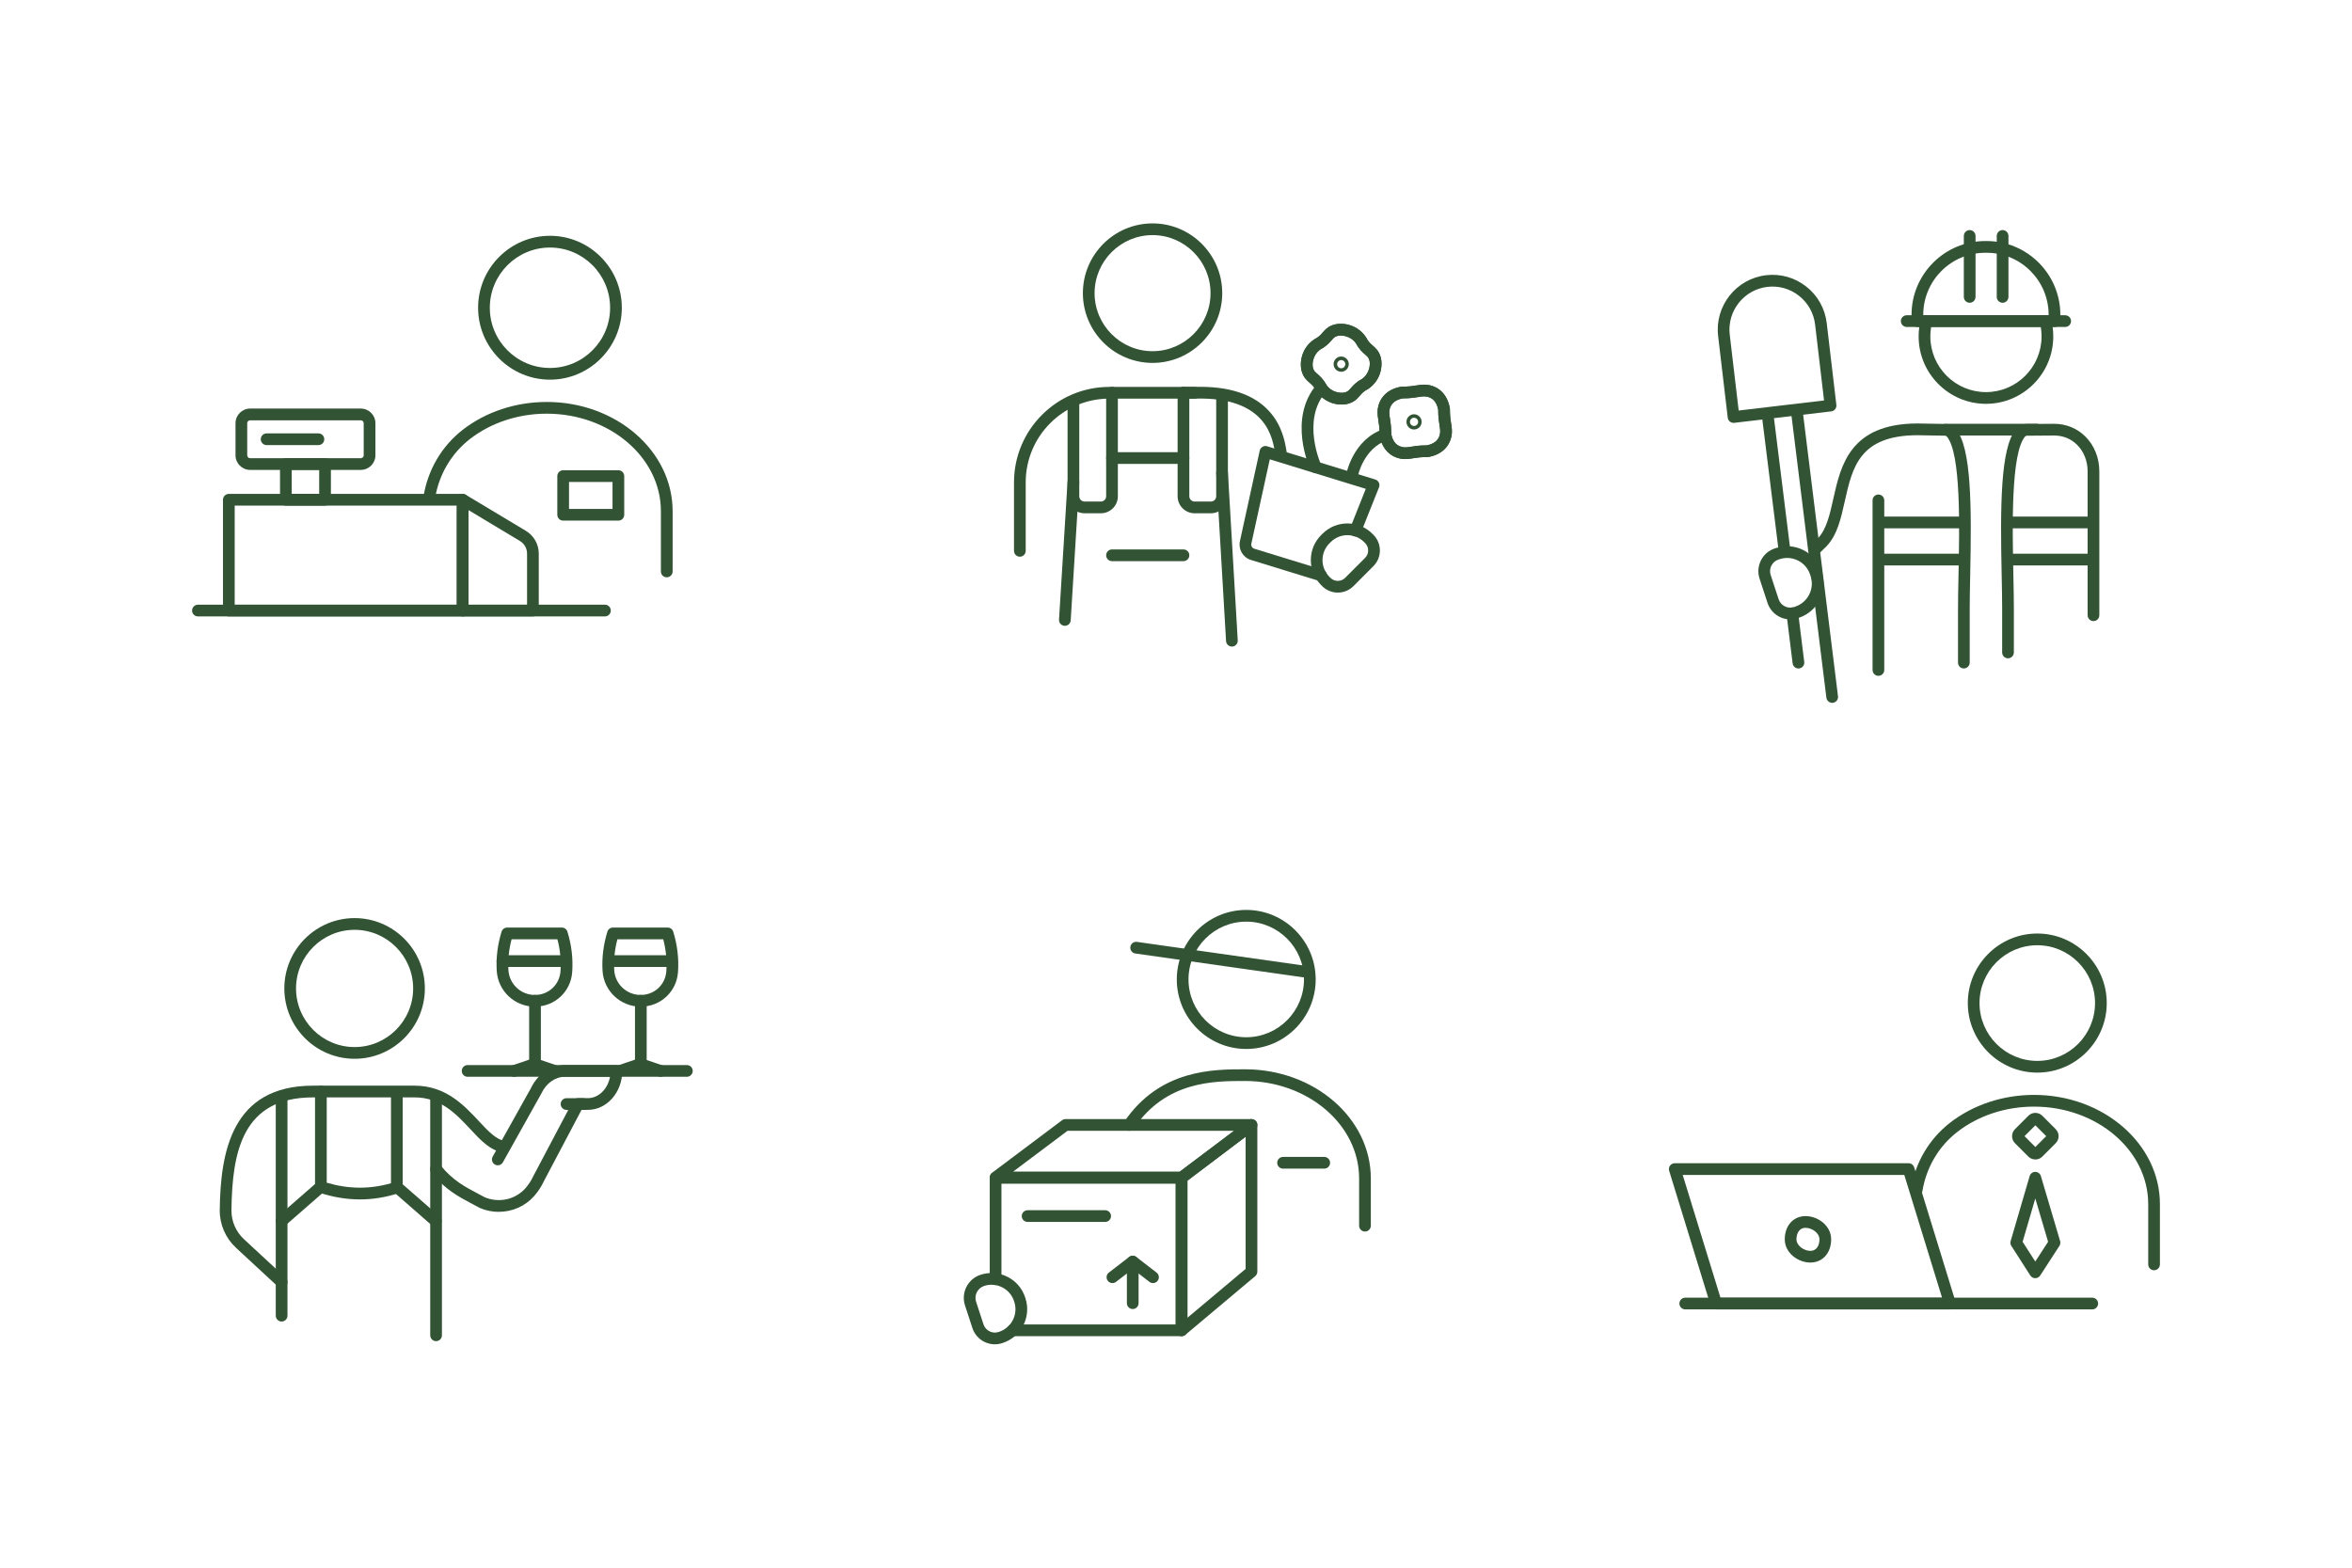 <svg width="600" height="400" viewBox="0 0 600 400" fill="none" xmlns="http://www.w3.org/2000/svg">
<g clip-path="url(#clip0_1006_3142)">
<path d="M82.92 129.005H72.927C72.103 129.005 71.434 128.336 71.434 127.51V118.396C71.434 117.571 72.103 116.901 72.927 116.901H82.92C83.744 116.901 84.413 117.571 84.413 118.396V127.51C84.413 128.336 83.744 129.005 82.92 129.005ZM74.421 126.015H81.427V119.891H74.421V126.015Z" fill="#325334"/>
<path d="M92.041 119.897H63.807C61.752 119.897 60.08 118.223 60.08 116.165V107.978C60.08 105.921 61.752 104.246 63.807 104.246H92.041C94.095 104.246 95.768 105.921 95.768 107.978V116.165C95.768 118.223 94.095 119.897 92.041 119.897ZM63.807 107.242C63.401 107.242 63.066 107.577 63.066 107.984V116.171C63.066 116.578 63.401 116.913 63.807 116.913H92.041C92.447 116.913 92.781 116.578 92.781 116.171V107.984C92.781 107.577 92.447 107.242 92.041 107.242H63.807Z" fill="#325334"/>
<path d="M118.029 157.287H58.377C57.553 157.287 56.884 156.617 56.884 155.792V127.516C56.884 126.691 57.553 126.021 58.377 126.021H118.029C118.853 126.021 119.522 126.691 119.522 127.516V155.792C119.522 156.617 118.853 157.287 118.029 157.287ZM59.871 154.297H116.536V129.011H59.871V154.297Z" fill="#325334"/>
<path d="M135.948 157.287H118.023C117.199 157.287 116.53 156.617 116.53 155.792V127.516C116.53 126.978 116.816 126.482 117.288 126.213C117.754 125.949 118.334 125.955 118.794 126.23L134.174 135.464C136.193 136.672 137.441 138.891 137.441 141.242V155.786C137.441 156.611 136.772 157.281 135.948 157.281V157.287ZM119.516 154.297H134.455V141.248C134.455 139.938 133.756 138.706 132.639 138.036L119.522 130.16V154.303L119.516 154.297Z" fill="#325334"/>
<path d="M140.296 96.872C130.19 96.872 121.965 88.637 121.965 78.518C121.965 68.399 130.19 60.164 140.296 60.164C150.402 60.164 158.627 68.399 158.627 78.518C158.627 88.637 150.402 96.872 140.296 96.872ZM140.296 63.16C131.839 63.16 124.952 70.049 124.952 78.524C124.952 86.998 131.833 93.888 140.296 93.888C148.76 93.888 155.641 86.998 155.641 78.524C155.641 70.049 148.76 63.16 140.296 63.16Z" fill="#325334"/>
<path d="M90.458 270.151C80.573 270.151 72.533 262.102 72.533 252.204C72.533 242.306 80.573 234.256 90.458 234.256C100.343 234.256 108.383 242.306 108.383 252.204C108.383 262.102 100.343 270.151 90.458 270.151ZM90.458 237.247C82.221 237.247 75.52 243.957 75.52 252.204C75.52 260.451 82.221 267.161 90.458 267.161C98.695 267.161 105.396 260.451 105.396 252.204C105.396 243.957 98.695 237.247 90.458 237.247Z" fill="#325334"/>
<path d="M294.021 92.596C284.219 92.596 276.246 84.612 276.246 74.798C276.246 64.984 284.219 57 294.021 57C303.823 57 311.796 64.984 311.796 74.798C311.796 84.612 303.823 92.596 294.021 92.596ZM294.021 59.99C285.868 59.99 279.232 66.635 279.232 74.798C279.232 82.961 285.868 89.606 294.021 89.606C302.174 89.606 308.81 82.961 308.81 74.798C308.81 66.635 302.174 59.99 294.021 59.99Z" fill="#325334"/>
<path d="M317.919 267.646C308.147 267.646 300.203 259.686 300.203 249.907C300.203 240.129 308.153 232.169 317.919 232.169C327.685 232.169 335.634 240.129 335.634 249.907C335.634 259.686 327.685 267.646 317.919 267.646ZM317.919 235.159C309.796 235.159 303.19 241.774 303.19 249.907C303.19 258.041 309.796 264.655 317.919 264.655C326.042 264.655 332.648 258.041 332.648 249.907C332.648 241.774 326.042 235.159 317.919 235.159Z" fill="#325334"/>
<path d="M170.089 147.3C169.265 147.3 168.596 146.63 168.596 145.805V130.423C168.596 116.709 155.527 105.55 139.466 105.55C132.215 105.55 125.262 107.846 119.893 112.009C115.15 115.687 111.984 121.057 110.987 127.128C110.856 127.941 110.085 128.497 109.273 128.359C108.46 128.228 107.905 127.456 108.042 126.643C109.159 119.825 112.719 113.791 118.065 109.646C123.954 105.077 131.558 102.56 139.472 102.56C157.182 102.56 171.588 115.059 171.588 130.423V145.805C171.588 146.63 170.919 147.3 170.095 147.3H170.089Z" fill="#325334"/>
<path d="M348.207 314.228C347.383 314.228 346.714 313.558 346.714 312.733V300.688C346.714 286.974 333.645 275.815 317.584 275.815C309.581 275.815 297.485 275.815 289.279 287.872C288.813 288.553 287.887 288.733 287.206 288.266C286.525 287.8 286.346 286.873 286.812 286.191C295.909 272.831 309.479 272.831 317.584 272.831C335.294 272.831 349.701 285.33 349.701 300.694V312.739C349.701 313.564 349.032 314.234 348.207 314.234V314.228Z" fill="#325334"/>
<path d="M157.749 132.839H143.665C142.84 132.839 142.171 132.169 142.171 131.344V121.482C142.171 120.657 142.84 119.987 143.665 119.987H157.749C158.573 119.987 159.242 120.657 159.242 121.482V131.344C159.242 132.169 158.573 132.839 157.749 132.839ZM145.158 129.849H156.256V122.977H145.158V129.849Z" fill="#325334"/>
<path d="M337.815 298.182H327.308C326.484 298.182 325.815 297.512 325.815 296.687C325.815 295.862 326.484 295.192 327.308 295.192H337.815C338.639 295.192 339.308 295.862 339.308 296.687C339.308 297.512 338.639 298.182 337.815 298.182Z" fill="#325334"/>
<path d="M154.32 157.281H50.493C49.669 157.281 49 156.611 49 155.786C49 154.961 49.669 154.291 50.493 154.291H154.32C155.145 154.291 155.814 154.961 155.814 155.786C155.814 156.611 155.145 157.281 154.32 157.281Z" fill="#325334"/>
<path d="M271.653 159.673C271.623 159.673 271.593 159.673 271.557 159.673C270.733 159.625 270.106 158.914 270.159 158.089L272.34 122.827C272.393 122.002 273.086 121.368 273.922 121.428C274.747 121.476 275.374 122.188 275.32 123.013L273.14 158.274C273.092 159.069 272.435 159.679 271.653 159.679V159.673Z" fill="#325334"/>
<path d="M314.257 164.972C313.475 164.972 312.812 164.362 312.77 163.567L310.261 120.746C310.214 119.921 310.841 119.215 311.665 119.167C312.495 119.114 313.194 119.748 313.242 120.573L315.75 163.393C315.798 164.219 315.171 164.924 314.347 164.972C314.317 164.972 314.287 164.972 314.257 164.972Z" fill="#325334"/>
<path d="M337.002 148.305C336.859 148.305 336.709 148.281 336.566 148.239L319.101 142.868C317.082 142.246 315.852 140.141 316.306 138.078L321.359 114.975C321.449 114.568 321.706 114.216 322.064 114.006C322.422 113.797 322.858 113.743 323.252 113.869L350.841 122.349C351.242 122.475 351.57 122.756 351.749 123.133C351.928 123.509 351.946 123.946 351.791 124.335L347.162 135.937C346.857 136.702 345.991 137.079 345.221 136.768C344.456 136.463 344.08 135.59 344.391 134.824L348.416 124.729L323.927 117.2L319.221 138.712C319.101 139.268 319.43 139.836 319.973 140.004L337.438 145.374C338.227 145.613 338.669 146.451 338.43 147.24C338.233 147.886 337.641 148.299 337.002 148.299V148.305Z" fill="#325334"/>
<path d="M341.279 151.199C339.768 151.199 338.352 150.613 337.283 149.543L337.026 149.285C333.514 145.769 333.514 140.045 337.026 136.529L337.361 136.194C340.873 132.678 346.589 132.678 350.101 136.194L350.358 136.451C352.562 138.658 352.562 142.246 350.358 144.453L345.275 149.543C344.206 150.613 342.79 151.199 341.279 151.199ZM343.728 136.547C342.187 136.547 340.646 137.133 339.469 138.311L339.135 138.646C336.787 140.996 336.787 144.824 339.135 147.174L339.391 147.431C339.893 147.934 340.562 148.215 341.279 148.215C341.996 148.215 342.659 147.94 343.16 147.431L348.243 142.342C349.283 141.301 349.283 139.609 348.243 138.568L347.986 138.311C346.81 137.133 345.269 136.547 343.728 136.547Z" fill="#325334"/>
<path d="M442.233 107.9C441.486 107.9 440.841 107.338 440.752 106.578L438.297 85.73C437.395 78.081 442.878 71.126 450.517 70.223C454.215 69.786 457.87 70.815 460.791 73.129C463.718 75.438 465.569 78.751 466.005 82.459L468.46 103.307C468.508 103.702 468.394 104.097 468.149 104.408C467.905 104.719 467.546 104.922 467.152 104.964L442.412 107.888C442.352 107.894 442.293 107.9 442.233 107.9ZM450.864 73.195C444.861 73.907 440.555 79.373 441.259 85.383L443.541 104.748L465.318 102.177L463.037 82.812C462.69 79.899 461.239 77.298 458.939 75.48C456.64 73.662 453.773 72.854 450.864 73.195Z" fill="#325334"/>
<path d="M458.784 170.564C458.044 170.564 457.398 170.008 457.303 169.254L455.744 156.683C455.642 155.864 456.222 155.116 457.04 155.014C457.858 154.913 458.605 155.493 458.707 156.312L460.265 168.883C460.367 169.703 459.788 170.45 458.969 170.552C458.91 170.558 458.844 170.564 458.784 170.564Z" fill="#325334"/>
<path d="M455.224 141.893C454.483 141.893 453.838 141.337 453.743 140.584L449.436 105.909C449.335 105.089 449.914 104.342 450.733 104.24C451.551 104.138 452.297 104.719 452.399 105.538L456.705 140.213C456.807 141.032 456.228 141.78 455.409 141.881C455.35 141.887 455.284 141.893 455.224 141.893Z" fill="#325334"/>
<path d="M467.397 179.331C466.657 179.331 466.011 178.775 465.916 178.022L456.897 105.131C456.795 104.312 457.375 103.564 458.193 103.462C459.017 103.361 459.758 103.941 459.859 104.76L468.878 177.651C468.98 178.47 468.401 179.218 467.582 179.319C467.523 179.325 467.457 179.331 467.397 179.331Z" fill="#325334"/>
<path d="M456.699 158.035C454.137 158.035 451.742 156.402 450.9 153.83L448.869 147.647C448.361 146.098 448.487 144.441 449.221 142.982C449.956 141.522 451.216 140.44 452.763 139.932L453.056 139.836C455.379 139.07 457.864 139.256 460.05 140.362C462.236 141.469 463.855 143.359 464.62 145.685L464.739 146.05C466.316 150.858 463.694 156.049 458.897 157.628L458.605 157.724C457.978 157.933 457.333 158.029 456.705 158.029L456.699 158.035ZM455.917 142.366C455.266 142.366 454.615 142.467 453.982 142.677L453.689 142.772C452.901 143.036 452.256 143.586 451.879 144.327C451.503 145.069 451.443 145.918 451.7 146.708L453.731 152.891C454.268 154.524 456.03 155.421 457.661 154.883L457.954 154.787C461.185 153.723 462.953 150.224 461.89 146.983L461.77 146.618C461.257 145.051 460.164 143.777 458.688 143.03C457.81 142.587 456.867 142.36 455.911 142.36L455.917 142.366Z" fill="#325334"/>
<path d="M260.167 142.043C259.342 142.043 258.673 141.373 258.673 140.548V123.073C258.673 109.646 269.58 98.72 282.995 98.72H304.76C305.585 98.72 306.254 99.39 306.254 100.215C306.254 101.04 305.585 101.71 304.76 101.71H282.995C271.234 101.71 261.66 111.291 261.66 123.073V140.548C261.66 141.373 260.991 142.043 260.167 142.043Z" fill="#325334"/>
<path d="M326.8 117.439C326.06 117.439 325.421 116.895 325.319 116.141C324.776 112.045 323.342 101.148 304.796 101.71H301.905C301.081 101.71 300.412 101.041 300.412 100.215C300.412 99.39 301.081 98.72 301.905 98.72H304.754C313.433 98.457 319.854 100.568 323.82 104.982C326.974 108.492 327.858 112.577 328.282 115.753C328.389 116.572 327.816 117.325 326.998 117.433C326.932 117.439 326.866 117.445 326.8 117.445V117.439Z" fill="#325334"/>
<path d="M301.905 118.372H283.676C282.852 118.372 282.183 117.702 282.183 116.877C282.183 116.052 282.852 115.382 283.676 115.382H301.905C302.729 115.382 303.398 116.052 303.398 116.877C303.398 117.702 302.729 118.372 301.905 118.372Z" fill="#325334"/>
<path d="M280.839 130.961H276.67C274.281 130.961 272.339 129.017 272.339 126.625V102.865C272.339 102.039 273.008 101.369 273.833 101.369C274.657 101.369 275.326 102.039 275.326 102.865V126.625C275.326 127.367 275.929 127.971 276.67 127.971H280.839C281.579 127.971 282.183 127.367 282.183 126.625V100.209C282.183 99.384 282.852 98.714 283.676 98.714C284.5 98.714 285.169 99.384 285.169 100.209V126.625C285.169 129.017 283.228 130.961 280.839 130.961Z" fill="#325334"/>
<path d="M308.912 130.961H304.742C302.353 130.961 300.412 129.017 300.412 126.625V100.209C300.412 99.384 301.081 98.714 301.905 98.714C302.73 98.714 303.399 99.384 303.399 100.209V126.625C303.399 127.367 304.002 127.971 304.742 127.971H308.912C309.652 127.971 310.255 127.367 310.255 126.625V101.794C310.255 100.969 310.924 100.299 311.749 100.299C312.573 100.299 313.242 100.969 313.242 101.794V126.625C313.242 129.017 311.301 130.961 308.912 130.961Z" fill="#325334"/>
<path d="M344.898 122.822C344.809 122.822 344.719 122.816 344.624 122.798C343.811 122.648 343.28 121.865 343.429 121.057C343.495 120.693 345.167 112.134 352.956 109.467C353.732 109.198 354.586 109.617 354.849 110.4C355.118 111.183 354.7 112.033 353.917 112.302C347.759 114.413 346.374 121.536 346.362 121.608C346.23 122.325 345.603 122.828 344.892 122.828L344.898 122.822Z" fill="#325334"/>
<path d="M335.676 120.746C335.115 120.746 334.571 120.423 334.32 119.879C334.075 119.347 328.389 106.788 335.963 98.026C336.5 97.404 337.444 97.332 338.071 97.877C338.692 98.415 338.764 99.36 338.221 99.988C331.895 107.302 336.978 118.515 337.026 118.623C337.372 119.371 337.05 120.262 336.297 120.609C336.094 120.704 335.879 120.746 335.67 120.746H335.676Z" fill="#325334"/>
<path d="M342.235 103.217C340.138 103.217 337.54 102.326 335.856 99.85C335.82 99.797 335.79 99.743 335.76 99.689C335.234 98.66 334.679 98.17 334.088 97.656C333.419 97.07 332.66 96.406 332.218 95.156C331.394 93.081 331.776 88.972 335.216 86.627C335.27 86.592 335.324 86.562 335.378 86.532C336.405 86.005 336.895 85.449 337.409 84.857C337.994 84.188 338.657 83.428 339.905 82.985C341.978 82.16 346.081 82.543 348.423 85.988C348.458 86.041 348.488 86.095 348.518 86.149C349.044 87.178 349.599 87.668 350.191 88.182C350.86 88.769 351.618 89.432 352.06 90.682C352.884 92.757 352.502 96.866 349.062 99.21C349.008 99.246 348.954 99.276 348.9 99.306C347.873 99.832 347.383 100.389 346.87 100.981C346.284 101.651 345.621 102.41 344.373 102.853C343.794 103.086 343.047 103.217 342.229 103.217H342.235ZM338.376 98.236C339.875 100.359 342.456 100.413 343.286 100.072C343.31 100.06 343.334 100.054 343.358 100.042C343.865 99.868 344.11 99.599 344.624 99.013C345.197 98.361 345.974 97.464 347.455 96.693C349.575 95.192 349.629 92.614 349.289 91.777C349.277 91.753 349.271 91.729 349.259 91.705C349.086 91.197 348.817 90.951 348.231 90.437C347.58 89.863 346.69 89.085 345.914 87.602C344.415 85.479 341.84 85.431 341.004 85.772C340.98 85.784 340.956 85.79 340.933 85.802C340.425 85.976 340.18 86.245 339.666 86.831C339.093 87.483 338.316 88.38 336.835 89.151C334.715 90.652 334.661 93.23 335.001 94.067C335.013 94.091 335.019 94.115 335.031 94.139C335.205 94.647 335.473 94.893 336.059 95.407C336.71 95.981 337.606 96.758 338.376 98.242V98.236Z" fill="#325334"/>
<path d="M342.235 103.217C340.138 103.217 337.54 102.326 335.856 99.85C335.82 99.797 335.79 99.743 335.76 99.689C335.234 98.66 334.679 98.17 334.088 97.656C333.419 97.07 332.66 96.406 332.218 95.156C331.394 93.081 331.776 88.972 335.216 86.627C335.27 86.592 335.324 86.562 335.378 86.532C336.405 86.005 336.895 85.449 337.409 84.857C337.994 84.188 338.657 83.428 339.905 82.985C341.978 82.16 346.081 82.543 348.423 85.988C348.458 86.041 348.488 86.095 348.518 86.149C349.044 87.178 349.599 87.668 350.191 88.182C350.86 88.769 351.618 89.432 352.06 90.682C352.884 92.757 352.502 96.866 349.062 99.21C349.008 99.246 348.954 99.276 348.9 99.306C347.873 99.832 347.383 100.389 346.87 100.981C346.284 101.651 345.621 102.41 344.373 102.853C343.794 103.086 343.047 103.217 342.229 103.217H342.235ZM338.376 98.236C339.875 100.359 342.456 100.413 343.286 100.072C343.31 100.06 343.334 100.054 343.358 100.042C343.865 99.868 344.11 99.599 344.624 99.013C345.197 98.361 345.974 97.464 347.455 96.693C349.575 95.192 349.629 92.614 349.289 91.777C349.277 91.753 349.271 91.729 349.259 91.705C349.086 91.197 348.817 90.951 348.231 90.437C347.58 89.863 346.69 89.085 345.914 87.602C344.415 85.479 341.84 85.431 341.004 85.772C340.98 85.784 340.956 85.79 340.933 85.802C340.425 85.976 340.18 86.245 339.666 86.831C339.093 87.483 338.316 88.38 336.835 89.151C334.715 90.652 334.661 93.23 335.001 94.067C335.013 94.091 335.019 94.115 335.031 94.139C335.205 94.647 335.473 94.893 336.059 95.407C336.71 95.981 337.606 96.758 338.376 98.242V98.236Z" fill="#325334"/>
<path d="M358.505 117.134C358.326 117.134 358.141 117.134 357.949 117.116C354.748 116.805 352.52 114.55 351.947 111.088C351.935 111.004 351.923 110.92 351.929 110.836C351.935 109.138 351.773 108.139 351.63 107.26C351.499 106.447 351.373 105.681 351.439 104.683C351.75 101.477 353.995 99.252 357.46 98.672C357.543 98.66 357.627 98.654 357.71 98.654C359.413 98.66 360.404 98.499 361.282 98.355C362.095 98.224 362.859 98.098 363.857 98.164C367.058 98.475 369.28 100.729 369.859 104.192C369.871 104.276 369.883 104.36 369.877 104.443C369.871 106.142 370.033 107.135 370.176 108.014C370.307 108.827 370.433 109.593 370.367 110.591C370.056 113.791 367.811 116.022 364.346 116.602C364.263 116.614 364.179 116.62 364.096 116.62C362.405 116.614 361.402 116.775 360.524 116.919C359.873 117.026 359.246 117.128 358.505 117.128V117.134ZM354.909 110.717C355.291 112.81 356.39 113.964 358.188 114.138C358.81 114.18 359.323 114.096 360.04 113.976C360.96 113.827 362.101 113.641 363.964 113.641H363.97C366.574 113.163 367.267 111.596 367.387 110.358C367.428 109.742 367.345 109.222 367.225 108.504C367.076 107.583 366.891 106.435 366.891 104.569C366.509 102.476 365.41 101.322 363.612 101.148C363.002 101.106 362.477 101.19 361.76 101.31C360.84 101.459 359.699 101.644 357.842 101.644H357.83C355.226 102.123 354.533 103.69 354.413 104.928C354.372 105.544 354.455 106.064 354.575 106.782C354.724 107.703 354.909 108.851 354.909 110.717Z" fill="#325334"/>
<path d="M358.505 117.134C358.326 117.134 358.141 117.134 357.949 117.116C354.748 116.805 352.52 114.55 351.947 111.088C351.935 111.004 351.923 110.92 351.929 110.836C351.935 109.138 351.773 108.139 351.63 107.26C351.499 106.447 351.373 105.681 351.439 104.683C351.75 101.477 353.995 99.252 357.46 98.672C357.543 98.66 357.627 98.654 357.71 98.654C359.413 98.66 360.404 98.499 361.282 98.355C362.095 98.224 362.859 98.098 363.857 98.164C367.058 98.475 369.28 100.729 369.859 104.192C369.871 104.276 369.883 104.36 369.877 104.443C369.871 106.142 370.033 107.135 370.176 108.014C370.307 108.827 370.433 109.593 370.367 110.591C370.056 113.791 367.811 116.022 364.346 116.602C364.263 116.614 364.179 116.62 364.096 116.62C362.405 116.614 361.402 116.775 360.524 116.919C359.873 117.026 359.246 117.128 358.505 117.128V117.134ZM354.909 110.717C355.291 112.81 356.39 113.964 358.188 114.138C358.81 114.18 359.323 114.096 360.04 113.976C360.96 113.827 362.101 113.641 363.964 113.641H363.97C366.574 113.163 367.267 111.596 367.387 110.358C367.428 109.742 367.345 109.222 367.225 108.504C367.076 107.583 366.891 106.435 366.891 104.569C366.509 102.476 365.41 101.322 363.612 101.148C363.002 101.106 362.477 101.19 361.76 101.31C360.84 101.459 359.699 101.644 357.842 101.644H357.83C355.226 102.123 354.533 103.69 354.413 104.928C354.372 105.544 354.455 106.064 354.575 106.782C354.724 107.703 354.909 108.851 354.909 110.717Z" fill="#325334"/>
<path d="M342.145 94.857H342.121C341.052 94.845 340.192 93.96 340.204 92.889C340.216 91.819 341.088 90.939 342.163 90.969C343.232 90.981 344.092 91.86 344.08 92.931C344.068 93.995 343.202 94.857 342.139 94.857H342.145ZM341.1 92.907C341.1 93.481 341.56 93.96 342.133 93.966C342.724 93.966 343.184 93.505 343.19 92.931C343.196 92.351 342.73 91.878 342.157 91.872C341.601 91.878 341.106 92.333 341.1 92.907L342.593 92.925L341.1 92.913V92.907Z" fill="#325334"/>
<path d="M360.726 109.587C360.607 109.587 360.488 109.575 360.368 109.551C359.86 109.455 359.418 109.168 359.126 108.737C358.833 108.307 358.726 107.793 358.821 107.284C358.917 106.776 359.203 106.333 359.627 106.04C360.057 105.747 360.571 105.634 361.085 105.735C362.136 105.933 362.829 106.949 362.632 107.996C362.459 108.929 361.64 109.581 360.726 109.581V109.587ZM359.699 107.452C359.592 108.02 359.968 108.564 360.535 108.672C360.804 108.72 361.091 108.66 361.318 108.504C361.545 108.349 361.706 108.104 361.754 107.828C361.802 107.559 361.742 107.272 361.587 107.045C361.431 106.818 361.186 106.656 360.918 106.608C360.344 106.501 359.801 106.878 359.699 107.446V107.452Z" fill="#325334"/>
<path d="M301.421 340.931H258.291C257.467 340.931 256.798 340.261 256.798 339.436C256.798 338.61 257.467 337.94 258.291 337.94H299.928V302.033H255.472V326.374C255.472 327.199 254.803 327.869 253.979 327.869C253.154 327.869 252.485 327.199 252.485 326.374V300.538C252.485 299.713 253.154 299.043 253.979 299.043H301.421C302.246 299.043 302.915 299.713 302.915 300.538V339.436C302.915 340.261 302.246 340.931 301.421 340.931Z" fill="#325334"/>
<path d="M301.422 301.926H253.979C253.334 301.926 252.766 301.513 252.563 300.903C252.36 300.293 252.569 299.623 253.083 299.235L270.93 285.838C271.187 285.647 271.503 285.539 271.826 285.539H319.269C319.914 285.539 320.481 285.952 320.684 286.562C320.887 287.172 320.678 287.842 320.165 288.231L302.323 301.627C302.067 301.818 301.75 301.926 301.428 301.926H301.422ZM258.458 298.936H300.926L314.789 288.53H272.321L258.458 298.936Z" fill="#325334"/>
<path d="M301.421 340.931C301.206 340.931 300.991 340.883 300.788 340.793C300.263 340.548 299.928 340.022 299.928 339.435V300.538C299.928 300.072 300.149 299.629 300.52 299.348L318.355 285.838C318.809 285.497 319.412 285.437 319.92 285.695C320.427 285.946 320.75 286.466 320.75 287.034V324.46C320.75 324.903 320.553 325.321 320.218 325.609L302.383 340.59C302.108 340.823 301.768 340.937 301.421 340.937V340.931ZM302.915 301.286V336.23L317.763 323.761V290.036L302.915 301.286Z" fill="#325334"/>
<path d="M281.926 311.782H262.144C261.319 311.782 260.65 311.112 260.65 310.287C260.65 309.461 261.319 308.792 262.144 308.792H281.926C282.75 308.792 283.419 309.461 283.419 310.287C283.419 311.112 282.75 311.782 281.926 311.782Z" fill="#325334"/>
<path d="M253.788 343C251.255 343 248.896 341.385 248.065 338.856L246.178 333.096C245.109 329.849 246.883 326.332 250.132 325.268C252.42 324.514 254.869 324.7 257.019 325.788C259.169 326.877 260.77 328.737 261.522 331.033L261.588 331.236C263.141 335.973 260.561 341.086 255.83 342.647L255.663 342.701C255.042 342.904 254.409 343 253.788 343ZM252.951 327.804C252.318 327.804 251.679 327.905 251.058 328.109C250.246 328.378 249.583 328.946 249.194 329.711C248.806 330.477 248.74 331.35 249.009 332.163L250.897 337.923C251.422 339.514 253.136 340.381 254.725 339.86L254.892 339.807C258.052 338.766 259.784 335.345 258.745 332.175L258.679 331.972C258.178 330.435 257.102 329.191 255.663 328.462C254.809 328.031 253.877 327.81 252.945 327.81L252.951 327.804Z" fill="#325334"/>
<path d="M333.371 249.477C333.299 249.477 333.233 249.477 333.162 249.465L289.625 243.287C288.807 243.173 288.239 242.414 288.359 241.594C288.472 240.775 289.225 240.213 290.049 240.327L333.586 246.504C334.404 246.618 334.971 247.378 334.852 248.197C334.744 248.945 334.105 249.483 333.377 249.483L333.371 249.477Z" fill="#325334"/>
<path d="M294.134 327.385C293.818 327.385 293.495 327.283 293.227 327.074L288.962 323.791L284.697 327.074C284.046 327.576 283.102 327.457 282.601 326.799C282.099 326.147 282.218 325.208 282.875 324.7L288.048 320.717C288.586 320.304 289.332 320.304 289.87 320.717L295.042 324.7C295.693 325.202 295.819 326.141 295.317 326.799C295.024 327.182 294.582 327.385 294.134 327.385Z" fill="#325334"/>
<path d="M288.962 334.005C288.138 334.005 287.469 333.335 287.469 332.51V321.907C287.469 321.081 288.138 320.412 288.962 320.412C289.786 320.412 290.455 321.081 290.455 321.907V332.51C290.455 333.335 289.786 334.005 288.962 334.005Z" fill="#325334"/>
<path d="M497.441 334.095H437.789C437.132 334.095 436.553 333.664 436.362 333.042L425.807 298.732C425.67 298.278 425.754 297.787 426.034 297.405C426.315 297.022 426.763 296.801 427.235 296.801H486.887C487.544 296.801 488.123 297.231 488.314 297.853L498.868 332.163C499.006 332.618 498.922 333.108 498.641 333.491C498.361 333.874 497.913 334.095 497.441 334.095ZM438.894 331.105H495.422L485.788 299.785H429.26L438.894 331.105Z" fill="#325334"/>
<path d="M519.714 273.68C509.942 273.68 501.992 265.72 501.992 255.936C501.992 246.152 509.942 238.192 519.714 238.192C529.486 238.192 537.436 246.152 537.436 255.936C537.436 265.72 529.486 273.68 519.714 273.68ZM519.714 241.182C511.591 241.182 504.979 247.802 504.979 255.936C504.979 264.069 511.591 270.69 519.714 270.69C527.837 270.69 534.449 264.069 534.449 255.936C534.449 247.802 527.837 241.182 519.714 241.182Z" fill="#325334"/>
<path d="M549.507 324.108C548.682 324.108 548.013 323.438 548.013 322.613V307.231C548.013 293.517 534.945 282.358 518.883 282.358C511.626 282.358 504.68 284.648 499.31 288.817C494.562 292.501 491.402 297.865 490.404 303.935C490.273 304.749 489.497 305.305 488.69 305.167C487.878 305.036 487.322 304.264 487.46 303.451C488.577 296.633 492.137 290.599 497.482 286.454C503.372 281.885 510.975 279.367 518.883 279.367C536.593 279.367 551 291.867 551 307.231V322.613C551 323.438 550.331 324.108 549.507 324.108Z" fill="#325334"/>
<path d="M533.738 334.095H429.911C429.087 334.095 428.418 333.425 428.418 332.6C428.418 331.775 429.087 331.105 429.911 331.105H533.738C534.563 331.105 535.232 331.775 535.232 332.6C535.232 333.425 534.563 334.095 533.738 334.095Z" fill="#325334"/>
<path d="M461.812 322.146C458.73 322.146 455.296 319.712 455.296 316.219C455.296 312.727 457.488 310.292 460.618 310.292C463.748 310.292 467.134 312.727 467.134 316.219C467.134 319.712 464.942 322.146 461.812 322.146ZM460.618 313.283C458.898 313.283 458.282 314.802 458.282 316.219C458.282 317.846 460.212 319.156 461.812 319.156C463.533 319.156 464.148 317.637 464.148 316.219C464.148 314.592 462.219 313.283 460.618 313.283Z" fill="#325334"/>
<path d="M519.218 295.838C518.573 295.838 517.922 295.592 517.432 295.102L514.022 291.687C513.544 291.209 513.281 290.575 513.281 289.899C513.281 289.223 513.544 288.589 514.022 288.111L517.432 284.696C518.418 283.709 520.019 283.709 521.004 284.696L524.415 288.111C525.4 289.098 525.4 290.7 524.415 291.687L521.004 295.102C520.508 295.592 519.863 295.844 519.218 295.844V295.838ZM516.459 289.893L519.224 292.662L521.99 289.893L519.224 287.124L516.459 289.893Z" fill="#325334"/>
<path d="M519.194 326.135C518.686 326.135 518.214 325.872 517.94 325.447L513.096 317.888C512.863 317.523 512.797 317.074 512.922 316.662L517.767 300.084C517.952 299.45 518.537 299.007 519.2 299.007C519.863 299.007 520.442 299.444 520.633 300.078L525.537 316.656C525.663 317.074 525.597 317.529 525.358 317.894L520.454 325.453C520.18 325.878 519.708 326.135 519.2 326.135H519.194ZM515.975 316.847L519.206 321.883L522.473 316.841L519.206 305.789L515.975 316.841V316.847Z" fill="#325334"/>
<path d="M175.22 274.744H119.289C118.465 274.744 117.796 274.075 117.796 273.249C117.796 272.424 118.465 271.754 119.289 271.754H175.22C176.044 271.754 176.713 272.424 176.713 273.249C176.713 274.075 176.044 274.744 175.22 274.744Z" fill="#325334"/>
<path d="M136.408 256.845C131.283 256.845 127.03 252.844 126.72 247.707C126.517 244.387 126.935 241.026 127.956 237.719C128.147 237.091 128.727 236.667 129.384 236.667H143.325C143.982 236.667 144.555 237.091 144.752 237.719C145.809 241.152 146.221 244.639 145.965 248.077C145.6 252.993 141.592 256.761 136.653 256.839H136.491C136.491 256.839 136.444 256.839 136.414 256.839L136.408 256.845ZM130.507 239.663C129.814 242.282 129.539 244.926 129.7 247.533C129.915 251.091 132.866 253.86 136.42 253.86H136.605C139.986 253.807 142.727 251.229 142.978 247.868C143.181 245.153 142.918 242.396 142.196 239.669H130.507V239.663Z" fill="#325334"/>
<path d="M136.48 273.829C135.655 273.829 134.986 273.16 134.986 272.334V255.35C134.986 254.524 135.655 253.854 136.48 253.854C137.304 253.854 137.973 254.524 137.973 255.35V272.334C137.973 273.16 137.304 273.829 136.48 273.829Z" fill="#325334"/>
<path d="M141.539 274.744C141.377 274.744 141.216 274.721 141.061 274.667L136.348 273.064L131.636 274.667C130.853 274.936 130.005 274.511 129.742 273.734C129.479 272.95 129.897 272.101 130.674 271.838L135.864 270.074C136.175 269.966 136.515 269.966 136.826 270.074L142.016 271.838C142.799 272.101 143.217 272.95 142.948 273.734C142.739 274.356 142.154 274.75 141.533 274.75L141.539 274.744Z" fill="#325334"/>
<path d="M144.053 246.726H128.171C127.347 246.726 126.678 246.056 126.678 245.23C126.678 244.405 127.347 243.735 128.171 243.735H144.053C144.877 243.735 145.546 244.405 145.546 245.23C145.546 246.056 144.877 246.726 144.053 246.726Z" fill="#325334"/>
<path d="M163.399 256.845C158.274 256.845 154.022 252.844 153.711 247.707C153.508 244.387 153.926 241.032 154.947 237.719C155.139 237.091 155.718 236.667 156.375 236.667H170.316C170.973 236.667 171.546 237.091 171.743 237.719C172.8 241.152 173.213 244.639 172.956 248.077C172.591 252.993 168.584 256.761 163.644 256.839H163.483C163.483 256.839 163.435 256.839 163.405 256.839L163.399 256.845ZM157.498 239.663C156.805 242.282 156.53 244.926 156.691 247.533C156.907 251.091 159.857 253.86 163.411 253.86H163.596C166.983 253.807 169.724 251.229 169.975 247.868C170.178 245.153 169.916 242.402 169.193 239.669H157.504L157.498 239.663Z" fill="#325334"/>
<path d="M163.477 273.829C162.653 273.829 161.984 273.16 161.984 272.334V255.35C161.984 254.524 162.653 253.854 163.477 253.854C164.301 253.854 164.97 254.524 164.97 255.35V272.334C164.97 273.16 164.301 273.829 163.477 273.829Z" fill="#325334"/>
<path d="M168.53 274.744C168.369 274.744 168.207 274.721 168.052 274.667L163.339 273.064L158.627 274.667C157.85 274.936 156.996 274.511 156.733 273.734C156.471 272.95 156.889 272.101 157.665 271.838L162.856 270.074C163.166 269.966 163.507 269.966 163.817 270.074L169.008 271.838C169.79 272.101 170.208 272.95 169.939 273.734C169.73 274.356 169.145 274.75 168.524 274.75L168.53 274.744Z" fill="#325334"/>
<path d="M171.283 246.726H155.401C154.577 246.726 153.908 246.056 153.908 245.23C153.908 244.405 154.577 243.735 155.401 243.735H171.283C172.108 243.735 172.777 244.405 172.777 245.23C172.777 246.056 172.108 246.726 171.283 246.726Z" fill="#325334"/>
<path d="M127.251 309.21C125.638 309.21 124.002 308.893 122.443 308.235C122.395 308.217 122.347 308.193 122.299 308.163C121.678 307.817 121.051 307.488 120.43 307.159C117.043 305.371 113.543 303.523 110.085 299.247C109.565 298.607 109.667 297.662 110.306 297.141C110.945 296.621 111.889 296.723 112.408 297.363C115.478 301.16 118.56 302.787 121.828 304.509C122.443 304.832 123.058 305.155 123.673 305.496C127.317 306.997 131.462 306.076 134.012 303.212C134.825 302.297 135.518 301.238 136.061 300.078C136.073 300.054 136.085 300.036 136.091 300.012L146.137 280.988C146.394 280.498 146.902 280.193 147.457 280.193H149.966C152.732 280.193 155.049 277.848 155.622 274.732H144.184C141.67 274.732 139.34 276.365 138.11 278.991C138.098 279.02 138.08 279.056 138.062 279.086L128.29 296.567C127.89 297.285 126.976 297.542 126.26 297.141C125.537 296.741 125.286 295.826 125.686 295.108L135.428 277.669C137.166 274.009 140.517 271.742 144.184 271.742H157.247C158.071 271.742 158.74 272.412 158.74 273.237C158.74 278.721 154.804 283.183 149.966 283.183H148.353L138.749 301.376C138.086 302.787 137.244 304.073 136.246 305.197C133.935 307.799 130.644 309.198 127.263 309.198L127.251 309.21Z" fill="#325334"/>
<path d="M111.244 342.199C110.419 342.199 109.75 341.529 109.75 340.703V280.097C109.75 279.272 110.419 278.602 111.244 278.602C112.068 278.602 112.737 279.272 112.737 280.097V340.703C112.737 341.529 112.068 342.199 111.244 342.199Z" fill="#325334"/>
<path d="M91.832 306.034C88.391 306.034 84.927 305.454 81.391 304.294C80.776 304.091 80.364 303.523 80.364 302.871V278.506C80.364 277.681 81.033 277.011 81.857 277.011C82.681 277.011 83.35 277.681 83.35 278.506V301.77C88.935 303.415 94.317 303.457 99.74 301.908V278.931C99.74 278.105 100.409 277.436 101.233 277.436C102.057 277.436 102.726 278.105 102.726 278.931V303.014C102.726 303.66 102.308 304.24 101.693 304.438C98.402 305.502 95.129 306.034 91.832 306.034Z" fill="#325334"/>
<path d="M71.84 337.193C71.016 337.193 70.347 336.523 70.347 335.698V280.516C70.347 279.69 71.016 279.021 71.84 279.021C72.665 279.021 73.334 279.69 73.334 280.516V335.698C73.334 336.523 72.665 337.193 71.84 337.193Z" fill="#325334"/>
<path d="M71.841 313.038C71.422 313.038 71.01 312.864 70.718 312.523C70.174 311.901 70.24 310.957 70.861 310.412L80.669 301.842C81.29 301.298 82.234 301.364 82.777 301.986C83.321 302.608 83.255 303.553 82.634 304.097L72.826 312.667C72.545 312.912 72.193 313.038 71.847 313.038H71.841Z" fill="#325334"/>
<path d="M111.16 313.038C110.814 313.038 110.462 312.918 110.181 312.667L100.373 304.097C99.752 303.553 99.686 302.608 100.23 301.986C100.773 301.364 101.717 301.298 102.338 301.842L112.146 310.412C112.767 310.957 112.833 311.901 112.289 312.523C111.991 312.864 111.578 313.038 111.166 313.038H111.16Z" fill="#325334"/>
<path d="M148.766 283.195H144.525C143.701 283.195 143.032 282.525 143.032 281.7C143.032 280.874 143.701 280.205 144.525 280.205H148.766C149.59 280.205 150.259 280.874 150.259 281.7C150.259 282.525 149.59 283.195 148.766 283.195Z" fill="#325334"/>
<path d="M71.84 328.605C71.476 328.605 71.118 328.473 70.825 328.21L60.205 318.378C57.529 315.902 56.018 312.392 56.06 308.762C56.233 293.978 59.094 277.011 79.844 277.011H101.227C101.227 277.011 102.081 277.011 105.761 277.011C113.722 277.011 118.393 282.023 122.144 286.048C124.545 288.625 126.618 290.844 128.864 291.101C129.682 291.197 130.273 291.932 130.178 292.758C130.082 293.577 129.348 294.163 128.523 294.073C125.185 293.697 122.646 290.969 119.958 288.087C116.422 284.295 112.42 280.001 105.761 280.001C102.075 280.001 101.227 280.001 101.227 280.001H79.844C61.86 280.001 59.22 293.84 59.046 308.797C59.017 311.59 60.175 314.282 62.23 316.183L72.85 326.015C73.453 326.577 73.495 327.522 72.933 328.126C72.641 328.443 72.241 328.605 71.834 328.605H71.84Z" fill="#325334"/>
<path d="M506.621 103.038C497.154 103.038 489.449 95.323 489.449 85.844C489.449 84.397 489.628 82.955 489.987 81.562C490.19 80.761 491.008 80.282 491.803 80.486C492.603 80.689 493.081 81.508 492.878 82.303C492.585 83.452 492.436 84.642 492.436 85.844C492.436 93.678 498.797 100.048 506.621 100.048C514.446 100.048 520.807 93.678 520.807 85.844C520.807 84.642 520.658 83.452 520.365 82.303C520.162 81.502 520.64 80.689 521.44 80.486C522.235 80.282 523.053 80.761 523.256 81.562C523.614 82.955 523.794 84.397 523.794 85.844C523.794 95.323 516.088 103.038 506.621 103.038Z" fill="#325334"/>
<path d="M526.833 83.428H486.409C485.584 83.428 484.916 82.758 484.916 81.933C484.916 81.107 485.584 80.438 486.409 80.438H526.833C527.658 80.438 528.327 81.107 528.327 81.933C528.327 82.758 527.658 83.428 526.833 83.428Z" fill="#325334"/>
<path d="M502.47 77.25C501.646 77.25 500.977 76.58 500.977 75.755V60.2C500.977 59.374 501.646 58.704 502.47 58.704C503.294 58.704 503.963 59.374 503.963 60.2V75.755C503.963 76.58 503.294 77.25 502.47 77.25Z" fill="#325334"/>
<path d="M510.868 77.25C510.043 77.25 509.375 76.58 509.375 75.755V60.2C509.375 59.374 510.043 58.704 510.868 58.704C511.692 58.704 512.361 59.374 512.361 60.2V75.755C512.361 76.58 511.692 77.25 510.868 77.25Z" fill="#325334"/>
<path d="M524.104 83.428H489.132C488.308 83.428 487.639 82.758 487.639 81.933V80.324C487.639 69.948 496.073 61.503 506.436 61.503H506.8C517.163 61.503 525.597 69.948 525.597 80.324V81.933C525.597 82.758 524.928 83.428 524.104 83.428ZM490.626 80.438H522.611V80.324C522.611 71.593 515.515 64.494 506.8 64.494H506.436C497.715 64.494 490.626 71.599 490.626 80.324V80.438Z" fill="#325334"/>
<path d="M479.188 172.442C478.363 172.442 477.694 171.772 477.694 170.947V127.672C477.694 126.846 478.363 126.177 479.188 126.177C480.012 126.177 480.681 126.846 480.681 127.672V170.947C480.681 171.772 480.012 172.442 479.188 172.442Z" fill="#325334"/>
<path d="M533.655 134.794H513.395C512.57 134.794 511.901 134.125 511.901 133.299C511.901 132.474 512.57 131.804 513.395 131.804H533.655C534.479 131.804 535.148 132.474 535.148 133.299C535.148 134.125 534.479 134.794 533.655 134.794Z" fill="#325334"/>
<path d="M533.655 144.274H513.395C512.57 144.274 511.901 143.604 511.901 142.779C511.901 141.953 512.57 141.283 513.395 141.283H533.655C534.479 141.283 535.148 141.953 535.148 142.779C535.148 143.604 534.479 144.274 533.655 144.274Z" fill="#325334"/>
<path d="M500.26 134.794H480C479.176 134.794 478.507 134.125 478.507 133.299C478.507 132.474 479.176 131.804 480 131.804H500.26C501.084 131.804 501.753 132.474 501.753 133.299C501.753 134.125 501.084 134.794 500.26 134.794Z" fill="#325334"/>
<path d="M500.26 144.274H480C479.176 144.274 478.507 143.604 478.507 142.779C478.507 141.953 479.176 141.283 480 141.283H500.26C501.084 141.283 501.753 141.953 501.753 142.779C501.753 143.604 501.084 144.274 500.26 144.274Z" fill="#325334"/>
<path d="M500.989 170.564C500.164 170.564 499.495 169.894 499.495 169.069V155.194C499.495 152.742 499.555 149.805 499.621 146.69C499.878 134.364 500.266 115.735 496.664 111.405C496.539 111.255 496.354 111.171 496.145 111.165L489.103 111.046C474.355 111.094 472.534 119.251 470.61 127.893C469.625 132.301 468.699 136.463 465.975 139.358C465.958 139.375 465.946 139.387 465.928 139.405L464.351 140.936C463.76 141.511 462.816 141.499 462.236 140.906C461.663 140.314 461.675 139.369 462.266 138.789L463.819 137.282C465.964 134.98 466.806 131.218 467.69 127.235C469.589 118.713 471.954 108.103 489.121 108.05L496.187 108.169C497.256 108.181 498.271 108.66 498.952 109.479C502.948 114.281 502.972 129.197 502.601 146.743C502.536 149.841 502.476 152.766 502.476 155.182V169.057C502.476 169.882 501.807 170.552 500.983 170.552L500.989 170.564Z" fill="#325334"/>
<path d="M512.248 167.968C511.423 167.968 510.754 167.298 510.754 166.473V155.194C510.754 152.778 510.695 149.853 510.629 146.755C510.259 129.215 510.283 114.299 514.272 109.497C514.959 108.672 515.975 108.193 517.068 108.181L523.913 108.133C523.913 108.133 523.973 108.133 524.002 108.133C527.043 108.133 529.874 109.282 531.976 111.375C534.276 113.659 535.542 116.829 535.542 120.304V156.976C535.542 157.801 534.873 158.471 534.049 158.471C533.225 158.471 532.556 157.801 532.556 156.976V120.304C532.556 117.636 531.6 115.22 529.874 113.498C528.309 111.943 526.284 111.124 524.008 111.124C523.984 111.124 523.961 111.124 523.937 111.124L517.092 111.171C516.883 111.171 516.692 111.261 516.572 111.405C512.97 115.746 513.359 134.37 513.615 146.69C513.681 149.806 513.741 152.742 513.741 155.194V166.473C513.741 167.298 513.072 167.968 512.248 167.968Z" fill="#325334"/>
<path d="M519.577 111.124H496.384C495.56 111.124 494.891 110.454 494.891 109.628C494.891 108.803 495.56 108.133 496.384 108.133H519.577C520.401 108.133 521.07 108.803 521.07 109.628C521.07 110.454 520.401 111.124 519.577 111.124Z" fill="#325334"/>
<path d="M301.905 143.179H283.676C282.852 143.179 282.183 142.509 282.183 141.684C282.183 140.859 282.852 140.189 283.676 140.189H301.905C302.729 140.189 303.398 140.859 303.398 141.684C303.398 142.509 302.729 143.179 301.905 143.179Z" fill="#325334"/>
<path d="M81.23 113.57H68.018C67.193 113.57 66.524 112.9 66.524 112.074C66.524 111.249 67.193 110.579 68.018 110.579H81.23C82.054 110.579 82.723 111.249 82.723 112.074C82.723 112.9 82.054 113.57 81.23 113.57Z" fill="#325334"/>
</g>
<defs>
<clipPath id="clip0_1006_3142">
<rect width="502" height="286" fill="white" transform="translate(49 57)"/>
</clipPath>
</defs>
</svg>
